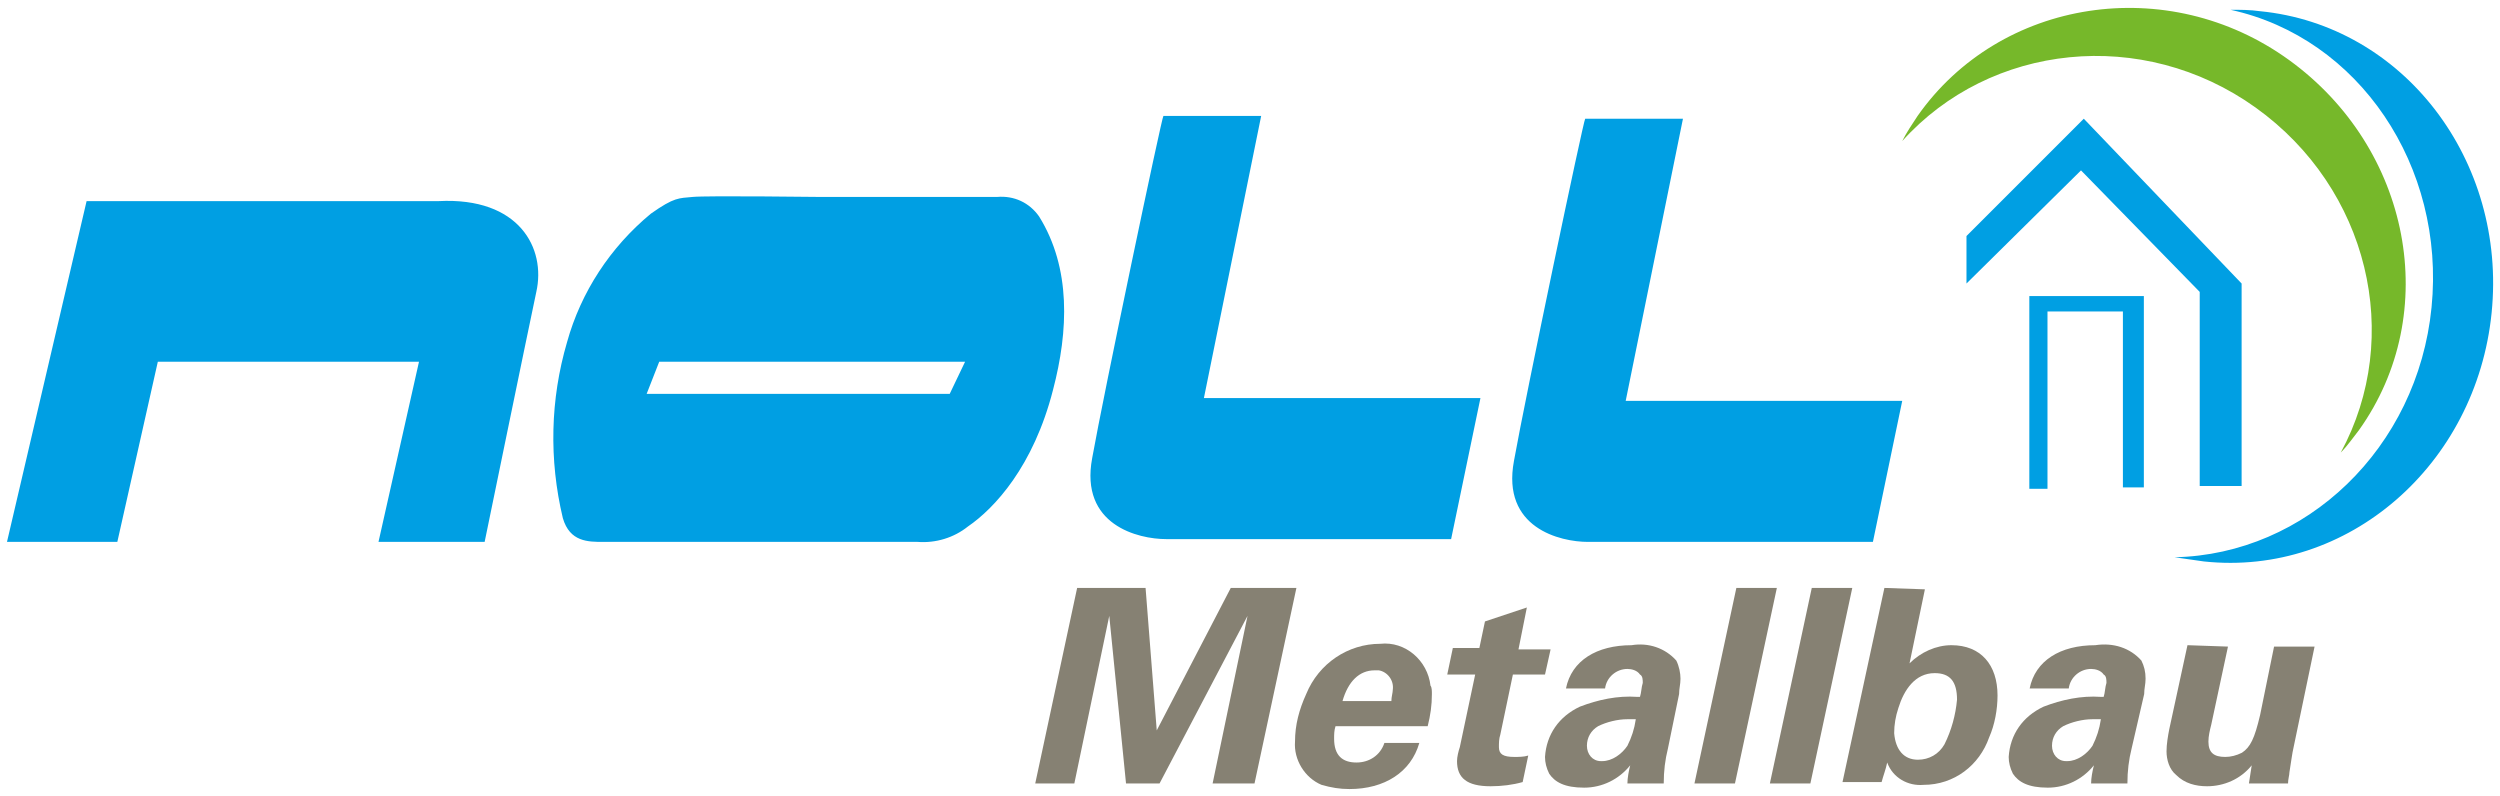 <?xml version="1.0" encoding="utf-8"?>
<svg xmlns="http://www.w3.org/2000/svg" height="57px" id="Ebene_1" style="enable-background:new 0 0 179 57;" version="1.1" viewBox="0 0 179 57" width="179px" x="0px" y="0px">
<style type="text/css">
	.st0{fill:#009FE3;}
	.st1{fill:#76B82A;}
	.st2{fill:#868173;}
</style>
<g id="Gruppe_1182" transform="translate(-839 -369)">
	<g id="Gruppe_1179" transform="translate(839 369)">
		<path class="st0" d="M159.7,0.7c0.7,0,1.4,0,2.1,0.1c10.3,1,17.7,10.7,16.6,21.6s-10.3,18.9-20.6,17.8&#xD;&#xA;			c-0.7-0.1-1.4-0.2-2.1-0.3c9.4-0.2,17.4-7.8,18.4-17.9S168.9,2.7,159.7,0.7z M149,12.2l8.5,8.7v13.9h3V20.3L149.2,8.5l-8.4,8.4&#xD;&#xA;			v3.4L149,12.2z M145.3,21.2V35h1.3V22.3h5.4v12.6h1.5V21.2L145.3,21.2z M8.4,38.8l2.9-12.9H30l-2.9,12.9h7.6c0,0,3-14.6,3.7-17.9&#xD;&#xA;			c0.7-3.1-1.2-6.8-7-6.5H6.2L0.5,38.8L8.4,38.8z M78.2,32.8c-0.9,4.8,3.3,5.8,5.3,5.8s20.4,0,20.4,0l2.1-10.1H86.2l4.1-20.2h-7&#xD;&#xA;			C83.2,8.3,79,28.3,78.2,32.8L78.2,32.8z M108.4,33c-0.9,4.8,3.3,5.8,5.3,5.8s20.4,0,20.4,0l2.1-10.1h-19.8l4.1-20.2h-7&#xD;&#xA;			C113.4,8.5,109.2,28.5,108.4,33L108.4,33z M75.4,27.9c-1.4,5.5-4.2,8.5-6.1,9.8c-1,0.8-2.3,1.2-3.6,1.1c-1.2,0-21.4,0-22.5,0&#xD;&#xA;			s-2.4,0-2.9-1.7c-1-4.2-0.9-8.5,0.3-12.6c1-3.6,3.1-6.8,6-9.2c1.7-1.2,2-1.1,3-1.2s9,0,9,0h12.8c1.2-0.1,2.3,0.4,3,1.4&#xD;&#xA;			C76.7,19.2,76.5,23.7,75.4,27.9L75.4,27.9z M69.1,25.9H47.2l-0.9,2.3H68L69.1,25.9z" id="Pfad_75_1_"/>
		<path class="st1" d="M161.5,7.7c8.1,5.8,10.6,16.4,6.1,24.7c0.5-0.5,0.9-1.1,1.3-1.6c6-8.4,3.7-20.2-5-26.5&#xD;&#xA;			s-20.7-4.4-26.6,4c-0.4,0.6-0.8,1.2-1.1,1.8C142.5,3.1,153.4,1.9,161.5,7.7z" id="Pfad_76_1_"/>
	</g>
	<g id="Gruppe_1180" transform="translate(912.623 410.596)">
		<path class="st2" d="M8.4,0.5l0.8,10.2l5.3-10.2h4.7l-3,14h-3l2.5-12l-6.3,12H7l-1.2-12l-2.5,12H0.5l3-14H8.4z" id="Pfad_53"/>
		<path class="st2" d="M28.9,8.1c0,0.8-0.1,1.5-0.3,2.3H22c-0.1,0.3-0.1,0.6-0.1,0.9c0,1.2,0.6,1.7,1.6,1.7&#xD;&#xA;			c0.9,0,1.7-0.5,2-1.4H28c-0.6,2.1-2.5,3.3-5,3.3c-0.7,0-1.3-0.1-2-0.3c-1.2-0.5-2-1.8-1.9-3.1c0-1.2,0.3-2.3,0.8-3.4&#xD;&#xA;			c0.9-2.2,3-3.6,5.3-3.6c1.8-0.2,3.4,1.2,3.6,3C28.9,7.6,28.9,7.9,28.9,8.1z M26,8.6C26,8.3,26.1,8,26.1,7.8c0.1-0.7-0.4-1.3-1-1.4&#xD;&#xA;			c-0.1,0-0.2,0-0.3,0c-1.1,0-1.9,0.8-2.3,2.2L26,8.6z" id="Pfad_54"/>
		<path class="st2" d="M35.7,1.9l-0.6,3h2.3L37,6.7h-2.3L33.8,11c-0.1,0.3-0.1,0.6-0.1,0.9c0,0.5,0.3,0.7,1.1,0.7&#xD;&#xA;			c0.3,0,0.7,0,1-0.1l-0.4,1.9c-0.7,0.2-1.5,0.3-2.3,0.3c-1.7,0-2.4-0.6-2.4-1.8c0-0.3,0.1-0.7,0.2-1l1.1-5.2H30l0.4-1.9h1.9&#xD;&#xA;			l0.4-1.9L35.7,1.9z" id="Pfad_55"/>
		<path class="st2" d="M46.4,5.7c0.2,0.4,0.3,0.9,0.3,1.3c0,0.4-0.1,0.7-0.1,1.1L45.8,12c-0.2,0.8-0.3,1.6-0.3,2.5&#xD;&#xA;			h-2.6c0-0.4,0.1-0.9,0.2-1.3c-0.8,1-2,1.6-3.3,1.6c-1.4,0-2.1-0.4-2.5-1c-0.2-0.4-0.3-0.8-0.3-1.2c0.1-1.6,1-2.9,2.5-3.6&#xD;&#xA;			c1.3-0.5,2.7-0.8,4.1-0.7h0.2c0.1-0.3,0.1-0.7,0.2-1c0-0.2,0-0.5-0.2-0.6c-0.2-0.3-0.6-0.4-0.9-0.4c-0.8,0-1.5,0.6-1.6,1.4h-2.8&#xD;&#xA;			c0.4-2,2.2-3.1,4.7-3.1C44.4,4.4,45.6,4.8,46.4,5.7z M41.1,12.9c0.7,0,1.4-0.5,1.8-1.1c0.3-0.6,0.5-1.2,0.6-1.9&#xD;&#xA;			c-0.2,0-0.4,0-0.6,0c-0.7,0-1.5,0.2-2.1,0.5c-0.5,0.3-0.8,0.8-0.8,1.4c0,0.6,0.4,1.1,1,1.1C41,12.9,41.1,12.9,41.1,12.9L41.1,12.9&#xD;&#xA;			z" id="Pfad_56"/>
		<path class="st2" d="M53.6,0.5l-3,14h-2.9l3-14H53.6z" id="Pfad_57"/>
		<path class="st2" d="M59,0.5l-3,14h-2.9l3-14H59z" id="Pfad_58"/>
		<path class="st2" d="M64.2,0.6l-1.1,5.3c0.8-0.8,1.9-1.3,3-1.3c2.1,0,3.3,1.4,3.3,3.6c0,1-0.2,2.1-0.6,3&#xD;&#xA;			c-0.7,2-2.5,3.4-4.7,3.4c-1.1,0.1-2.2-0.5-2.6-1.6c-0.1,0.5-0.3,1-0.4,1.4h-2.8l3-13.9L64.2,0.6z M63.7,12.8&#xD;&#xA;			c0.8,0,1.5-0.4,1.9-1.1c0.5-1,0.8-2.1,0.9-3.2c0-1.3-0.5-1.9-1.6-1.9c-1.4,0-2.2,1.2-2.6,2.5c-0.2,0.6-0.3,1.2-0.3,1.8&#xD;&#xA;			C62.1,12.1,62.7,12.8,63.7,12.8z" id="Pfad_59"/>
		<path class="st2" d="M79.7,5.7C79.9,6.1,80,6.5,80,7c0,0.4-0.1,0.7-0.1,1.1L79,12c-0.2,0.8-0.3,1.6-0.3,2.5h-2.6&#xD;&#xA;			c0-0.4,0.1-0.9,0.2-1.3c-0.8,1-2,1.6-3.3,1.6c-1.4,0-2.1-0.4-2.5-1c-0.2-0.4-0.3-0.8-0.3-1.2c0.1-1.6,1-2.9,2.5-3.6&#xD;&#xA;			c1.3-0.5,2.7-0.8,4.1-0.7h0.2c0.1-0.3,0.1-0.7,0.2-1c0-0.2,0-0.5-0.2-0.6c-0.2-0.3-0.6-0.4-0.9-0.4c-0.8,0-1.5,0.6-1.6,1.4h-2.8&#xD;&#xA;			c0.4-2,2.2-3.1,4.7-3.1C77.7,4.4,78.9,4.8,79.7,5.7z M74.4,12.9c0.7,0,1.4-0.5,1.8-1.1c0.3-0.6,0.5-1.2,0.6-1.9&#xD;&#xA;			c-0.2,0-0.4,0-0.6,0c-0.7,0-1.5,0.2-2.1,0.5c-0.5,0.3-0.8,0.8-0.8,1.4c0,0.6,0.4,1.1,1,1.1C74.3,12.9,74.3,12.9,74.4,12.9&#xD;&#xA;			L74.4,12.9z" id="Pfad_60"/>
		<path class="st2" d="M85.9,4.7l-1.2,5.6c-0.1,0.4-0.2,0.8-0.2,1.2c0,0.8,0.4,1.1,1.2,1.1c0.4,0,0.8-0.1,1.2-0.3&#xD;&#xA;			c0.6-0.4,0.9-1,1.3-2.7l1-4.9h2.9l-1.5,7.2c-0.1,0.4-0.2,1.2-0.3,1.8c0,0.2-0.1,0.5-0.1,0.8h-2.8l0.2-1.3c-0.8,1-2,1.5-3.2,1.5&#xD;&#xA;			c-0.8,0-1.6-0.2-2.2-0.8c-0.5-0.4-0.7-1.1-0.7-1.7c0-0.5,0.1-1.1,0.2-1.6l1.3-6L85.9,4.7z" id="Pfad_61"/>
	</g>
</g>
</svg>